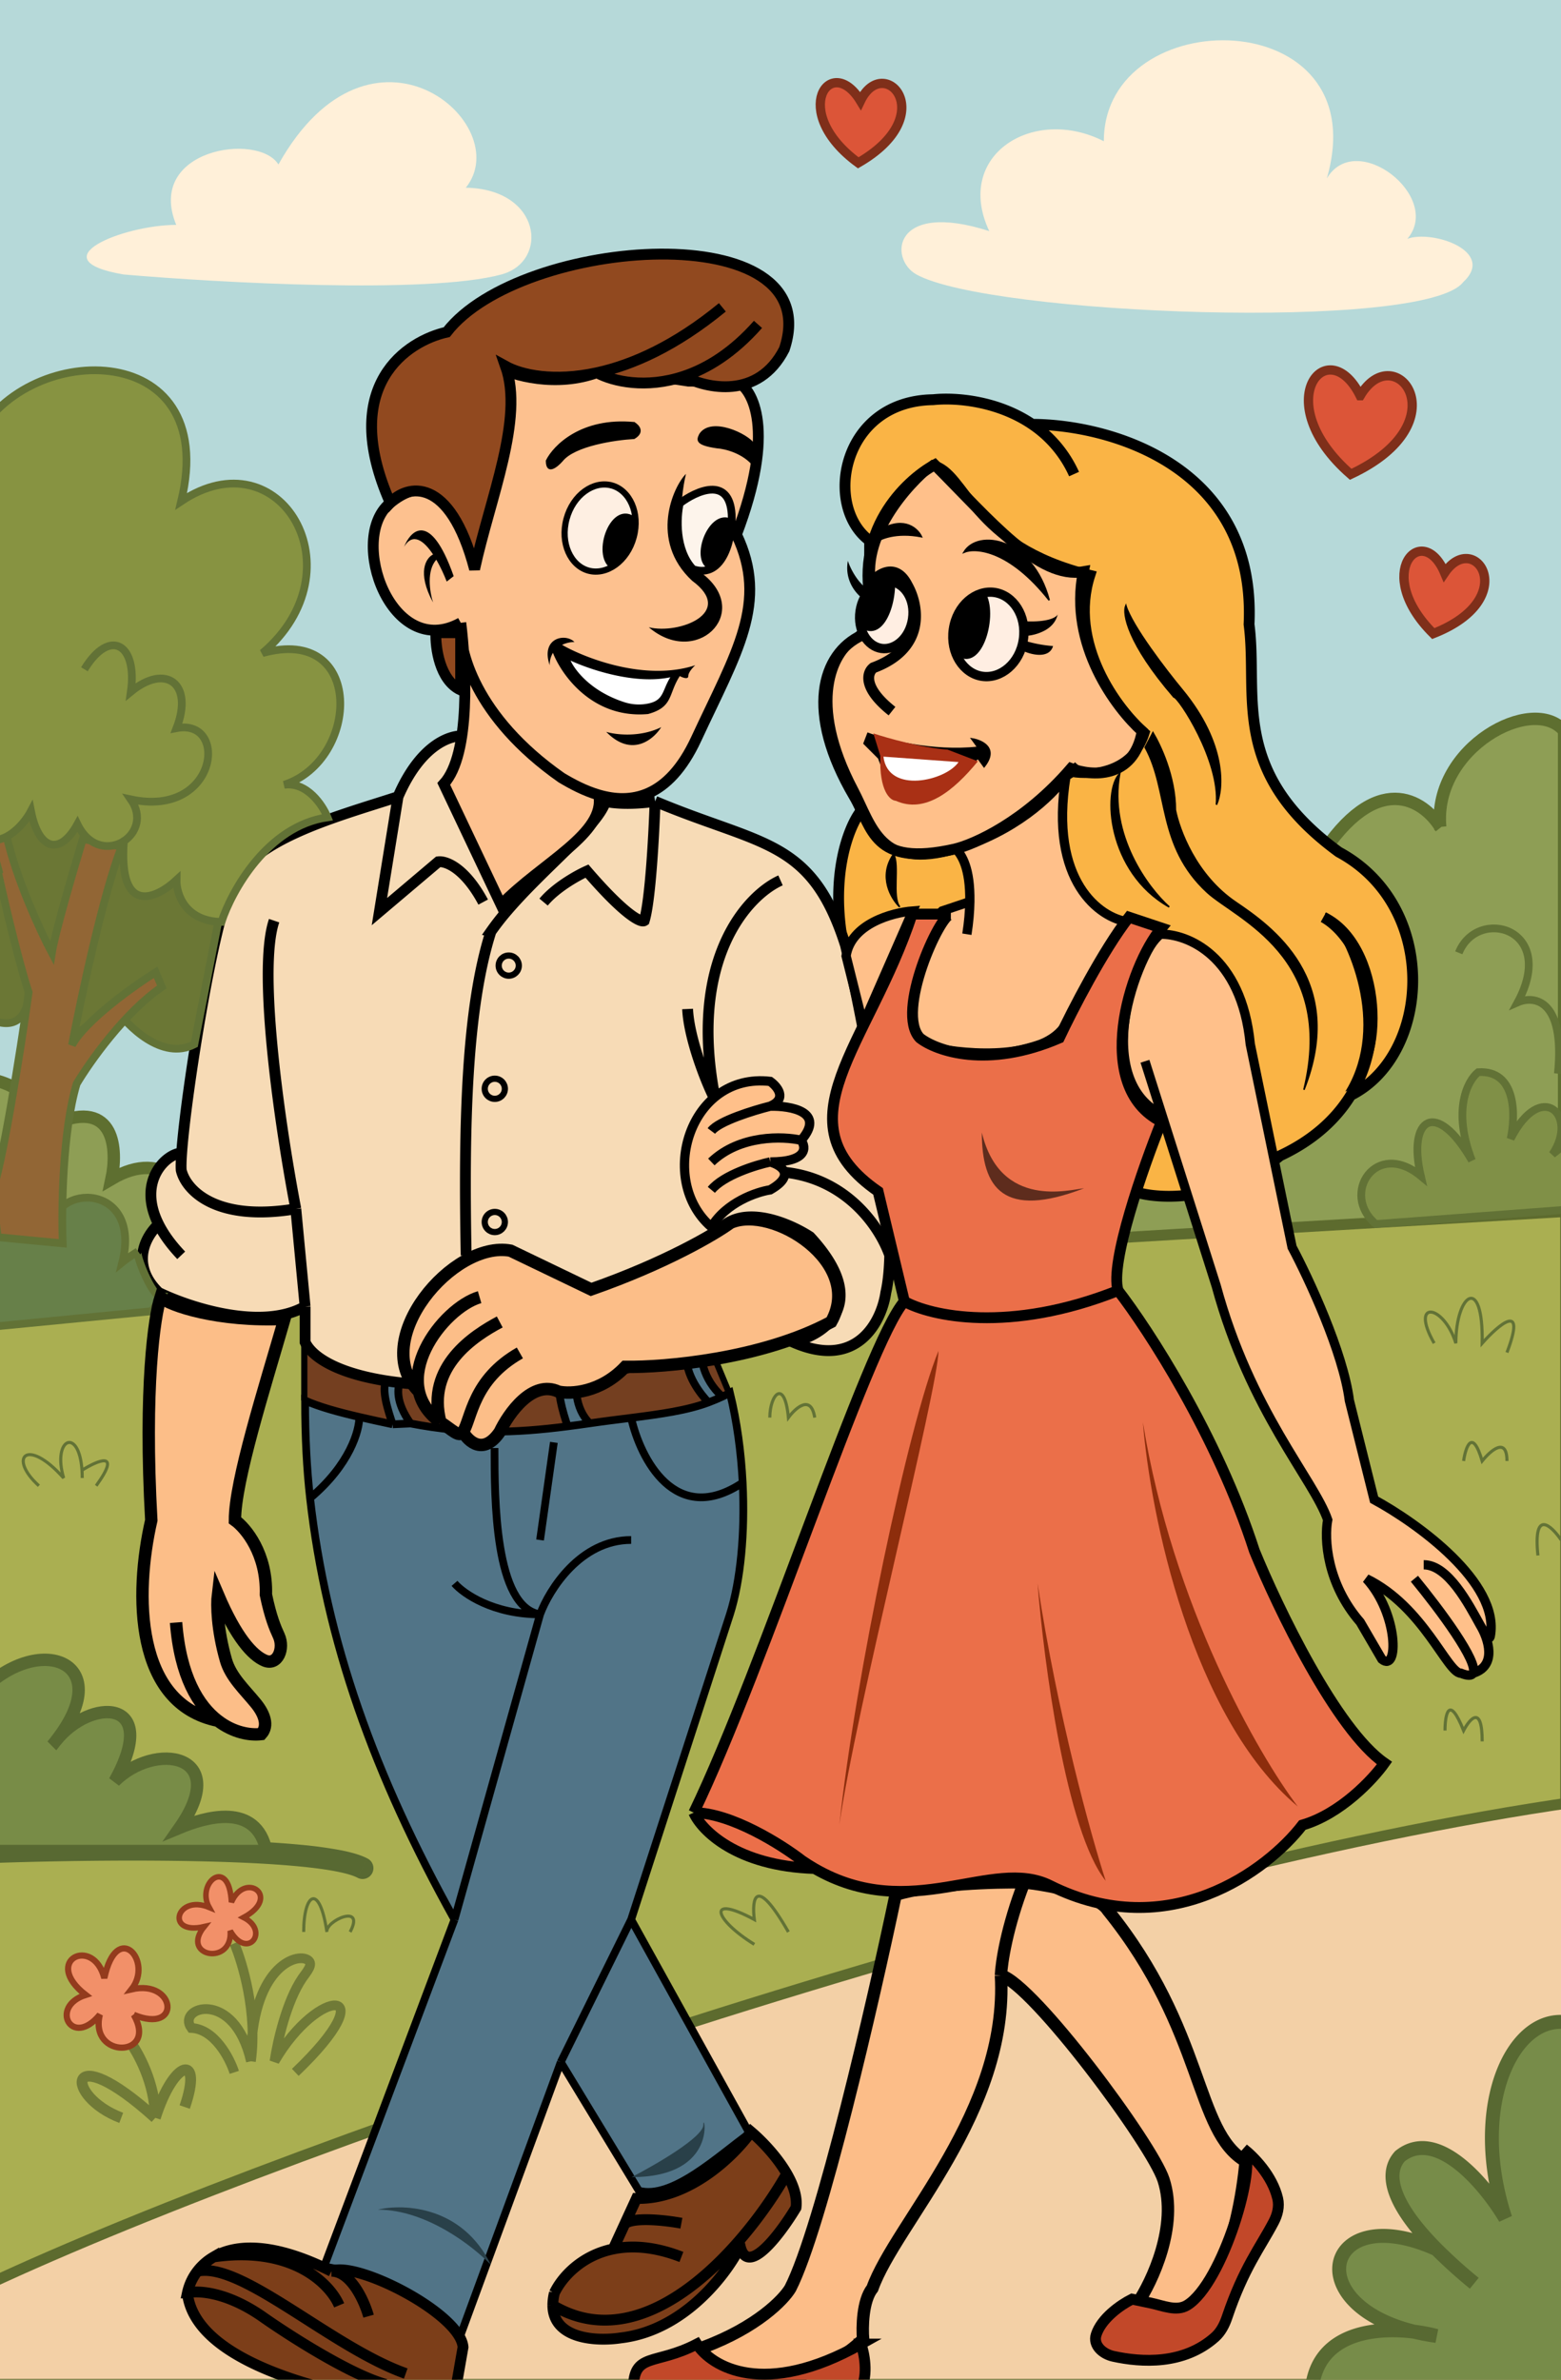 <svg xmlns="http://www.w3.org/2000/svg" width="1008" height="1536" fill="none" viewBox="0 0 1008 1536"><rect x="0" y="0" width="1008" height="1536" fill="#333333" stroke="none"/><g clip-path="url(#a)"><path fill="#B6D9D9" d="M0 0h1008v1536H0z"/><path fill="#8E9E55" stroke="#5E6F30" stroke-width="8" d="M930 533.75c-4.8-51.2 60-86 80-62v330L-18 857V697c22.4-4.8 45.33 16.67 54 28 38.4-16 40 17.33 36 36 35.2-20.8 53.33 8.67 58 26 49.6-24 108 14.75 132 24.75 30.4-52.8 86-22 110 0 27.2-40 80.67-16.66 104 0 16-62.4 65.33-54 88-42-8-51.2 34-61.33 56-60 12.8-65.6 81.33-75.33 114-72 14.4-84.8 84.67-91.33 118-84 36.8-57.6 67.33-37.33 78-20Z"/><path fill="#AAAF51" stroke="#5D6B2E" stroke-width="7" d="M1011 782C723 799 208.33 827-5 855v689h1016z"/><path fill="#FAB445" d="M602.56 258c-59.2.8-71 69-41 91v59l-6 116c-7.34 9.67-19.8 40.4-11 86l191 160c15.66 4.15 55.8 5.15 91-24 21.57-10.07 36.29-23.8 45.63-39 52-26 57.37-122-7.63-157-71-52-52-101-58-147 4.8-103.2-91.34-129.08-140-129.12-22.19-15.1-49.2-17.45-64-15.88"/><path stroke="#000" stroke-width="7" d="M693.56 306a76.6 76.6 0 0 0-27-32.12m0 0c-22.19-15.1-49.2-17.45-64-15.88-59.2.8-71 69-41 91v59l-6 116c-7.34 9.67-19.8 40.4-11 86l191 160c15.66 4.15 55.8 5.15 91-24 84-39.2 64-134 28-154m-188-318.12c48.66.04 144.8 25.92 140 129.12 6 46-13 95 58 147 65 35 59.63 131 7.63 157"/><path fill="#F3D0A6" stroke="#5D6B2E" stroke-width="7" d="M1018 1163c-310 44-822 216-1027 312v64h1027z"/><path fill="#FFF0D9" d="M323.79 177.16c-47.2 12.8-182.34 5.34-244 0-56-9.6 0-32 34-32-20-49 53-60 66-39 60-107 154-26 121 15 48.8.8 54 47.6 23 56m621 5c-25 32-306 21.11-353-5-18-10-15.4-48 47-28-23-49 28.4-81.2 74-58 0-91 177-90 144 24 19-32 75 12 52 39 16-6 57.6 8 36 28"/><path fill="#DC5538" stroke="#7F2F1A" stroke-width="6" d="M555.63 65.1c14.92-31.15 52.5 8.93-1.43 40-45.12-33.09-17.74-71.5 1.43-40Zm322.71 190.31c22.35-38.03 65.85 17.04-6.15 50.74-53.85-46.98-14.85-92.9 6.14-50.74Zm54.51 114.3c19.32-28.53 50.49 16.57-7.33 39.25-39.64-39.32-6.94-73.17 7.33-39.25Z"/><path fill="#778C49" d="M972 1431.75c-24-73.6 6-134 42-126v238H847c2.66-37.31 39.32-42.07 66.05-38.76-75-18.43-56.77-85.31 14.53-53.24-39.4-39.62-27.58-55.43-23.58-60 24-19.2 55.33 18.67 68 40"/><path stroke="#586932" stroke-width="9" d="M952 1473.75a331 331 0 0 1-24.42-22m0 0c-39.4-39.62-27.58-55.43-23.58-60 24-19.2 55.33 18.67 68 40-24-73.6 6-134 42-126v238H847c3.2-44.8 55.39-42.66 80.58-36-91.54-12.8-75.58-90 0-56Z"/><path fill="#586932" d="M230.73 1211.94a7 7 0 1 0 6.55-12.37zm-242.47-9.19c35.25-1.33 89.8-2.43 138.9-1.4 24.55.52 47.63 1.56 66.2 3.36 9.28.9 17.33 1.97 23.82 3.24 6.64 1.3 11.1 2.69 13.54 3.99l6.56-12.37c-4.35-2.3-10.48-4-17.42-5.36a276 276 0 0 0-25.16-3.44c-19.07-1.84-42.54-2.9-67.25-3.41-49.45-1.04-104.29.06-139.71 1.4z"/><path fill="#FCBD88" d="M510.35 1477c20-39.2 53.67-185.67 68-254 23.2-7.2 65-8.33 83-8 15.33 1.67 47.6 7.6 54 18 63 78 56 143 89 162-4 44.33-23.6 124.8-70 92 9.67-14.33 26.6-50.4 17-80-7.46-23-84-126-105-132 5 88-68 160-83 202-6.4 8-6.67 25.33-6 33-49 46-111 19-103 5 34.4-12.8 51.67-30.67 56-38"/><path stroke="#000" stroke-width="8" d="M646.35 1275c5 88-68 160-83 202-6.4 8-6.67 25.33-6 33-49 46-111 19-103 5 34.4-12.8 51.67-30.67 56-38 20-39.2 53.67-185.67 68-254 23.2-7.2 65-8.33 83-8m-15 60c.33-8 3.8-31.2 15-60m-15 60c21 6 97.54 109 105 132 9.6 29.6-7.33 65.67-17 80 46.4 32.8 66-47.67 70-92-33-19-26-84-89-162-6.4-10.4-38.67-16.33-54-18"/><path fill="#788C47" stroke="#586932" stroke-width="8" d="M36 1123.75c41.6-52.8-14-72-52-28v99h188c-6.4-32-40-21.66-56-15 33.6-48-16-56-42-30 30.4-54.4-15.94-54-38-26Z"/><path stroke="#707A37" stroke-width="7" d="M78.28 1367c-37-14-36.4-52.8 22 0m0 0c12-38 31-42 19-7m-19 7c0-22.4-11.33-42.67-17-50"/><path fill="#F29069" stroke="#933B1D" stroke-width="4" d="M86.39 1300.49c31.06 12.83 27.39-23.12-1.45-16.44 14.37-18.17-9.44-45.22-17.58-7.26-7.07-27.72-40.62-11.28-12.03 10.86-23.66 7.45-8.93 34.88 9.14 12.74-7.07 28.75 37.82 28.02 21.92.1Z"/><path stroke="#707A37" stroke-width="6.27" d="M151.3 1337.63c-2.99-9.25-12.72-27.94-27.76-28.66-9.85-13.43 27.75-25.96 38.5 21.5m0 0c0-60.35 29.4-70.55 36.86-65.29 3.77 2.66-1.03 7.75-3.64 11.56-10.2 14.88-16.16 41.11-18 53.73 28.66-49.25 72.53-49.25 13.43 7.16m-28.65-7.16c4.3-30.81-5.37-63.58-10.75-76.12"/><path fill="#F29069" stroke="#933B1D" stroke-width="3.58" d="M131.85 1243.56c-25.45 5.91-18.08-21.21 3.19-12.43-8.72-15.75 12.97-33.49 14.4-3.34 8.94-20.37 32.6-3.5 7.86 9.86 17.2 8.7 2.43 27.88-8.63 8.61 1.79 22.95-32.56 16.7-16.82-2.7Z"/><path fill="#743F20" stroke="#000" stroke-width="4" d="M196.5 903v-36c36 50.5 219 22.5 262 2.5L472 902c-38.5 22.4-236 41.5-275.5 1Z"/><path fill="#517487" d="m209.27 1463 84.22-224c-51.8-92.99-82.86-179.8-93.27-272-2.12-18.84-3.22-39.58-3.22-63 9.34 4.14 21.35 7.43 35 10.6 6.8 1.57 14 3.12 21.5 4.73h.04l-.1-.31c-2.97-8.95-7.37-22.2-3.85-28.52h8.91c-1.78 5.54-3.35 14.15 6.63 28.3 37.37 7.2 67.5 6.2 101.43 1.83-2.97-8.54-8.02-25.03-4.45-34.63h10.69c-1.49 7.79-1.96 22.82 8.02 32.68 9.2-1.34 18.17-2.44 26.74-3.52 19.13-2.43 36.3-4.83 49.9-9.95-5.05-5.4-14.97-17.61-14.26-31.21l9.8-5c-.89 6.66.54 20.88 13.37 32.5q2.61-1.23 4.97-2.5c4.55 18.5 7.23 38.46 8.22 58 1.64 32.28-1.35 63.42-8.22 85l-63.78 197L484 1377c-19.6 14-50 43-71.48 37l-50.41-83-64.62 176c-29.94-28.8-66.24-40.67-88.22-44"/><path stroke="#000" stroke-width="5" d="m293.49 1239-84.22 224c21.98 3.33 58.28 15.2 88.22 44l64.62-176m-68.62-92 55.25-197m-55.25 197c-51.8-92.99-82.86-179.8-93.27-272m207.34 272 63.78-197c6.87-21.58 9.86-52.72 8.22-85m-72 282L484 1377c-19.6 14-50 43-71.48 37l-50.41-83m45.44-92-45.44 92m-13.37-289c5.94-16 26.02-48 58.82-48m-58.82 48c-30.33 0-49.47-13.33-55.25-20m55.25 20c-29.4-4.61-29.4-75-29.4-107.36m38.31-3.64-8.91 63m-95.2-74.66c-2.97-8.95-7.52-22.44-3.95-28.84h8.91c-1.78 5.54-3.35 14.15 6.63 28.3m-11.59.54q5.68-.24 11.59-.54m-11.59.54c-7.5-1.61-14.73-3.16-21.54-4.74m33.13 4.2c37.37 7.2 67.5 6.2 101.43 1.83m0 0c-2.97-8.54-8.02-25.03-4.45-34.63h10.69c-1.49 7.79-1.96 22.82 8.02 32.68m-14.26 1.95q7.2-.92 14.26-1.95m0 0c9.2-1.34 18.17-2.44 26.74-3.52m49.9-9.95c-5.05-5.4-14.97-17.61-14.26-31.21l9.8-5c-.89 6.66.54 20.88 13.37 32.5m-8.91 3.71q4.76-1.8 8.91-3.72m-8.91 3.72c-13.6 5.12-30.77 7.52-49.9 9.95m58.81-13.67q2.61-1.21 4.97-2.49c4.55 18.5 7.23 38.46 8.22 58M232 914.6c-13.65-3.17-25.66-6.46-35-10.6 0 23.42 1.1 44.16 3.22 63M232 914.6c.15 8.47-6 30.8-31.78 52.4m207.34-51.84c5.85 26.07 28.45 70.93 72 41.84"/><path fill="#294049" d="M244 1426.24c16.64-3.97 54.54-2.38 73.08 35.76-11.29-11.92-41.7-35.76-73.08-35.76m163.86-21c15.45-7.95 46.34-25.82 46.34-33.77 0-9.93 10.7 33.77-46.34 33.77"/><path fill="#F7DBB6" d="M149 574.26c10.4-32 68-47 108-60 15.2-35.2 35.67-40.66 44-39l-11 37 37 76.15c24.17-28.4 59.14-55.14 64-71.15 3.68 1 15.2 2.4 32 0 69 29 101 24 123 93 11.12 47.88 29.84 144.88 28.53 200-.22 9.36-1.01 17.5-2.52 24-2.62 18.34-18.3 50.4-60 32 20.33-4.66 51-24.8 11-68-14.82-9.66-47.92-23.2-61.74 0l-2.26 73c-188 44-253 15-262-5v-23c-28 16-74.73.67-94.59-9-18.87-18.4-7.86-37 0-44-14.28-28.44 5.6-46 14.87-46 2.8-39.42 21.05-152.22 31.72-170"/><path stroke="#000" stroke-width="7" d="M257 514.26c-40 13-97.6 28-108 60-10.66 17.78-28.92 130.58-31.71 170m139.72-230c15.2-35.2 35.66-40.66 44-39l-11 37 37 76.15m-70-74.15-12 74.15 38-32.15c4.67-.66 17 3.6 29 26m-121 198c-52.8 8.8-71.33-13-74-25-.18-2.3-.07-6.08.28-11m73.72 36c-9.33-48.33-25.2-153.2-14-186m14 186 6 63m-79.72-99c-9.27 0-29.15 17.56-14.87 46m14.59 20c-6.78-7.13-11.5-13.82-14.59-20m0 0c-7.86 7-18.87 25.6 0 44 19.86 9.67 66.59 25 94.59 9m0 0v23c9 20 74 49 262 5l2.26-73m.74-88c-6.33-12-17.2-40.6-18-59m18 59c-18.4-91.2 21-132.66 42-142m-42 142 .38 52m-39.38-245c69 29 101 24 123 93 11.11 47.88 29.83 144.88 28.52 200m-151.52-293c-16.8 2.4-28.33 1-32 0-4.87 16-39.84 42.75-64 71.15m96-71.15c-.67 20.34-3 64.2-7 77-2 1.34-12.2-3.2-37-32-6 2.67-20 10.4-28 20m110.26 216c13.82-23.2 46.92-9.66 61.74 0 40 43.2 9.33 63.34-11 68 41.7 18.4 57.38-13.66 60-32 1.5-6.5 2.3-14.64 2.52-24m-113.25-12 1.11-36m112.14 48c-8.91-25.33-43.83-70.4-112.14-48m-161.38 48c-1.6-83.2 0-159 16-209a170 170 0 0 1 10-12.85"/><circle cx="328.51" cy="623.26" r="6.5" stroke="#000" stroke-width="4"/><circle cx="319.51" cy="702.76" r="6.5" stroke="#000" stroke-width="4"/><path fill="#678049" stroke="#627236" stroke-width="5" d="M33 794.73c1.6-48-27.33-48-42-42v104l107-10.39 6-9.34c-6 0-16.67-27.83-15-29.24 0 0-6.48 4.1-10 6.97 12.8-51.2-44.93-52-46-20Z"/><circle cx="319.51" cy="788.76" r="6.5" stroke="#000" stroke-width="4"/><path fill="#FFC08A" d="M749.35 603c17-.33 52.4 13.4 58 71l27 131c10.67 20 33 67.8 37 99l16 64c27.67 15 81.4 53.6 75 88-.52 2.82-2.32.38-5.14-4.57 4.64 8.97 8.5 24.2-5.99 28.57-.89 1.63-3.35 1.81-7.87 0-8.8 0-24-43-61-61 20.63 22.4 21 61 10 52l-14-24c-21.6-24.8-23.33-53.67-21-66-9-26-50-70-72-151L750.3 719.49c-45.51-22.73-17.81-103.59-.94-116.49m-203.01 14c3.2-20.8 30-28 43-29l-32 73zm-87 175c-35.2-30.4-14-100 38-94 4.67 3.33 11.2 11.2 0 16 13.33-.33 36 3.6 20 22 3.33 4.67 4 14-20 14 7 2 16.8 8.4 0 18-8.67 1.33-28.4 8-38 24"/><path fill="#FFC08A" d="M626.26 582c.34-21.85-5.27-30.1-8.9-34-49 14.57-54-15.26-66-38-30.4-57.6-12.68-88.67 0-97 13.6-9.6 13.66-26 12-33-8-32.8 22.66-67 39-80 22 5 23.9 52 102 71-14.4 44 17.32 86.67 35 102-8 25.6-34.68 27.67-47 25.5l-4 2.5c-11.2 68 22 91.67 40 94l-40 66c-13.6 23.2-63 20.33-86 15-27.2-8.8-29-51.5 6-88z"/><path stroke="#000" stroke-width="6" d="M919.35 1010c15.78 0 29 25.48 36.49 39m-42.49-30c16.24 19.75 41.7 53.95 37.87 61m4.62-31c3.62 6.52 5.9 10.25 6.51 7 6.4-34.4-47.33-73-75-88l-16-64c-4-31.2-26.33-79-37-99l-27-131c-5.6-57.6-41-71.33-58-71-17 13-45 95 2 117m204.49 329c5.08 8.33 11.27 26.2-4.62 31m0 0c-.89 1.63-3.35 1.81-7.87 0-8.8 0-24-43-61-61 20.63 22.4 21 61 10 52l-14-24c-21.6-24.8-23.33-53.67-21-66-9-26-50-70-72-151l-46-145m-242 29c11.2-4.8 4.67-12.67 0-16-52-6-73.2 63.6-38 94 9.6-16 29.33-22.67 38-24 16.8-9.6 7-16 0-18m0-36c-10.67 2.67-33.2 9.6-38 16m38-16c13.33-.33 36 3.6 20 22m0 0c-11.67-2.67-39.6-3.6-58 14m58-14c3.33 4.67 4 14-20 14m0 0c-9.32 2-29.98 8.4-38 18m158-220c3.63 3.9 9.25 12.15 8.91 34m-8.9-34c37-11 61.32-33.33 71-47m-71 47c-49 14.57-54-15.26-66-38-30.4-57.6-12.68-88.67 0-97 13.6-9.6 13.66-26 12-33-8-32.8 22.66-67 39-80 22 5 23.9 52 102 71-14.4 44 17.32 86.67 35 102-8 25.6-34.68 27.67-47 25.5m-68 104.5c1.23-7.8 1.8-14.78 1.9-21m0 0-17.9 6c-35 36.5-33.2 79.2-6 88 23 5.33 72.4 8.2 86-15l40-66c-18-2.33-51.2-26-40-94m0 0 4-2.5m4-4.5-4 4.5m-103 89.5c-13 1-39.8 8.2-43 29l11 44z"/><path fill="#EB6F49" d="M589 590h25c-7 0-36 63.2-20 80 10.67 8.33 43.6 20 90 0 8.33-17.67 28.2-56.4 45-78l21 7c-21 25-44.8 102.6 0 125-11.67 29-33.6 91.4-28 109 19.33 25 64 93.6 88 168 15 36.67 52.8 115.4 84 137-7.33 10.33-28.2 32.8-53 40-22.33 29-86.2 77.4-163 39-37.41-18.71-89.55 25.17-152-10.96-50.4-1.57-73-24.68-78-36.04 45-93 112-303 136-330l-17-71c-65-45-6-94 22-179"/><path stroke="#000" stroke-width="7" d="M722 833c-5.6-17.6 16.33-80 28-109-44.8-22.4-21-100 0-125l-21-7c-16.8 21.6-36.67 60.33-45 78-46.4 20-79.33 8.33-90 0-16-16.8 13-80 20-80h-25c-28 85-87 134-22 179l17 71m138-7c19.33 25 64 93.6 88 168 15 36.67 52.8 115.4 84 137-7.33 10.33-28.2 32.8-53 40-22.33 29-86.2 77.4-163 39-37.41-18.71-89.55 25.17-152-10.96M722 833c-70.4 28-121.33 16.33-138 7m-136 330c24 0 56.67 20.67 70 31q4.02 2.74 8 5.04M448 1170c5 11.36 27.6 34.47 78 36.04M448 1170c45-93 112-303 136-330"/><path fill="#8D2D0C" d="M606 872c-19.33 46.67-54 212-64 306 10.02-72 64-282 64-306m64 150c4 50.67 18.4 160 44 192-9.33-28.67-31.2-107.2-44-192m68-104c4.67 58.67 31.2 190.4 100 248-25.33-33.33-80.8-129.6-100-248"/><path fill="#FCBE88" d="M536.7 853.27c21.6-38.4-38-76-65-64-10 7.34-42 26.2-90 43l-52-25c-37-7-92.14 58-59.14 91 1.68 7.21 5.99 14.02 13.84 19.73 7.41 4.63 12.11 10.2 14.58 6.27 3.57 6.34 13.32 15.2 23.72 0 5.67-12 21.2-34 38-26 7.67 1.67 27 .8 43-16 25.67.34 88.2-5 133-29m-385 128c0-25.6 19-85 32-130-43 2-74.33-8.66-80-14-4 12.34-10.8 58.4-6 144-11 48-10.6 118.52 43 129.4 10.07 7.7 20.76 9.49 28 8.6 4.98-5.53 1.8-13.31-3.46-19.78-7.17-8.82-16.24-17.02-19.36-27.95-5.64-19.76-5.97-35.71-5.18-42.27 11.83 27.76 22.28 39.14 30.13 42.52 8.42 3.61 13.02-7.71 9.17-16.03-2.25-4.88-5.28-11.87-8.3-26.49.8-26.4-13-43-20-48"/><path stroke="#000" stroke-width="8" d="M270.56 898.27c-33-33 22.14-98 59.14-91l52 25c48-16.8 80-35.66 90-43 27-12 86.6 25.6 65 64-44.8 24-107.34 29.34-133 29-16 16.8-35.33 17.67-43 16-16.8-8-32.33 14-38 26-10.4 15.2-20.15 6.34-23.72 0m10.72-87c-24 7-60.7 55-25.3 80.73m0 0c-9.6-36 21.97-56.06 38.3-64.73M284.4 918c7.41 4.63 12.11 10.2 14.58 6.27m36.72-51c-30.42 17.28-31.2 42.21-36.72 51m-185.28 123c2.67 34.74 14.35 53.73 27 63.4m0 0c10.07 7.7 20.76 9.49 28 8.6 4.98-5.53 1.8-13.31-3.46-19.78-7.17-8.82-16.24-17.02-19.36-27.95-5.64-19.76-5.97-35.71-5.18-42.27 11.83 27.76 22.28 39.14 30.13 42.52 8.42 3.61 13.02-7.71 9.17-16.03-2.25-4.88-5.28-11.87-8.3-26.49.8-26.4-13-43-20-48 0-25.6 19-85 32-130-43 2-74.33-8.66-80-14-4 12.34-10.8 58.4-6 144-11 48-10.6 118.52 43 129.4Z"/><path fill="#FDC18F" d="M305.55 361.05c.76-17.24 29.07-76.98 18-123.05 11.34 5.33 40.8 12.8 68 0l53 8h31c10.67 5 25.6 31.8 0 99 21 44 0 76-26 132-18.03 38.84-42.47 42.08-63 36.09 5 24.91-37 43.91-63 70.91l-37-78c14.32-15.61 14.83-56.74 12.73-86.08-1.76-7.4-2.15-13.55-1.72-17.92-44.8 24.8-73-54.26-46-77 34.4-28.97 51.13 21 54 36.05"/><path stroke="#000" stroke-width="7" d="M297.56 402c-44.8 24.8-73-54.26-46-77 38-32 54.44 32.34 54.44 39.5-4.8-10.4 29.56-76.5 17.56-126.5 11.33 5.33 40.8 12.8 68 0l53 8h31c10.66 5 25.6 31.8 0 99 21 44 0 76-26 132-18.04 38.84-42.48 42.08-63 36.09m-89-111.09c-1.67 17 9 60.8 65 100 6.64 3.98 14.93 8.44 24 11.09m-89-111.09c3.33 27 6.6 84.8-11 104l37 78c26-27 68-46 63-70.91m177-119.09c-13.6-50.4 21-83.67 40-94 36 36 67 74 96 69-9.6 47.2 21.33 88 38 103-5.6 31.2-33 29-46 24-29.6 34.4-62.34 49-75 52-53 12-53-13.6-65-34-32-54.4-21-92 5-104z"/><path fill="#C24829" d="M766.59 1487.92c23.05-14.11 45.82-91.51 36.41-100.92 6.25 4.83 18.57 17.13 22.06 32.06 1.2 5.14-.13 10.46-2.6 15.14-8.78 16.69-19.37 29.69-30.09 61.45-1.62 4.83-3.98 9.47-7.78 12.86-20.3 18.08-47.63 16.34-65.68 12.39-6.96-1.52-13.24-7.2-11.06-13.99 3.37-10.5 15.67-19.17 23.15-22.91l12.05 2.51c7.93 1.65 16.63 5.64 23.54 1.41M556 1513c-62.4 35.2-96.67 14.67-106 0-27 14-41 5-41 29h147c4.8-9.6 2-23.33 0-29"/><path stroke="#000" stroke-width="7" d="M766.59 1487.92c23.05-14.11 45.82-91.51 36.41-100.92 6.25 4.83 18.57 17.13 22.06 32.06 1.2 5.14-.13 10.46-2.6 15.14-8.78 16.69-19.37 29.69-30.09 61.45-1.62 4.83-3.98 9.47-7.78 12.86-20.3 18.08-47.63 16.34-65.68 12.39-6.96-1.52-13.24-7.2-11.06-13.99 3.37-10.5 15.67-19.17 23.15-22.91l12.05 2.51c7.93 1.65 16.63 5.64 23.54 1.41ZM556 1513c-62.4 35.2-96.67 14.67-106 0-27 14-41 5-41 29h147c4.8-9.6 2-23.33 0-29Z"/><path fill="#7C3E19" d="M299 1515c-1.6-21.6-69-56-85-49-37.91-18.97-61.84-17.45-76-9.24a36 36 0 0 0-10.55 9.24 34.6 34.6 0 0 0-6.45 14c5.6 51.2 116.33 71.33 171 75zm215-90c-10 16.67-31.2 45-36 25-8.67 17.67-36.2 54.2-77 59-15.62 2.4-43.85.96-44.01-21q-.04-3.61 1.01-8c4.67-9.86 17.16-24.11 38-28.38l7.5-16.31L411 1419c34.4.8 63.67-28.33 74-43 6.45 5.44 16.58 15.78 23.05 27 4.23 7.33 6.9 15.04 5.95 22"/><path stroke="#000" stroke-width="7" d="M214 1466c16-7 83.4 27.4 85 49l-7 40c-54.67-3.67-165.4-23.8-171-75m93-14c-37.91-18.97-61.84-17.45-76-9.24m76 9.24c12.68 0 21.28 19.33 24 29m-117-15a34.6 34.6 0 0 1 6.45-14m-6.45 14c6.33-1.67 24.8-1 48 15 17 12 56.8 37.6 80 44m-30-51c-5.67-13.5-29.8-38.64-81-31.24m0 0a36 36 0 0 0-10.55 9.24m0 0c28.36-6.4 86.55 49 134.55 66m178-75.24c-17.46-6.77-32.1-7.58-44-5.14m0 0c-20.84 4.27-33.33 18.52-38 28.38a33 33 0 0 0-1.01 8m39.01-36.38 7.5-16.31m36.5-.31c-9.67-1.79-30.5-4.25-36.5.31m0 0L411 1419c34.4.8 63.67-28.33 74-43 6.45 5.44 16.58 15.78 23.05 27m0 0c4.23 7.33 6.9 15.04 5.95 22-10 16.67-31.2 45-36 25-8.67 17.67-36.2 54.2-77 59-15.62 2.4-43.85.96-44.01-21m151.06-85c-24.7 43.67-89.48 121.8-151.06 85M576 459c-19.2-15.2-16-25-12-28 34.4-12.8 29-40.67 22-53-8-16-20-6.67-25 0"/><path fill="#FFEEE2" stroke="#000" stroke-width="6" d="M642.2 382.41c12.06 1.78 20.89 14.98 18.62 30.39s-14.53 25.5-26.58 23.73-20.88-14.98-18.61-30.39 14.53-25.5 26.58-23.73Zm-66.69-7.02c8.81 1.3 15.62 11.54 13.77 24.07-1.84 12.52-11.3 20.37-20.12 19.07s-15.61-11.54-13.77-24.07c1.84-12.52 11.31-20.37 20.12-19.07Z"/><path fill="#000" d="M560.5 380.5c-7.2-4.8-11.67-14.33-13-18.5-2.4 13.2 6 22.17 10.5 25zm101 20.5c15.6.8 20.83-2.67 21.5-4.5-1.07 4.83-4.26 8.11-8 10.27a30.4 30.4 0 0 1-13.5 3.73zm0 12.5A85 85 0 0 0 680 417c-2.4 8.18-13.33 5.74-18.5 3.5zm-25-29.5c7.5 14.5-3.5 53-20.5 37-3.6-30.8 12.17-37.5 20.5-37"/><path fill="#000" d="M577 369.5c3 18.5-6.9 47.2-22.5 34-2.8-22 10-36.5 22.5-34"/><path stroke="#000" d="M636.5 384c7.5 14.5-3.5 53-20.5 37-3.6-30.8 12.17-37.5 20.5-37ZM577 369.5c3 18.5-6.9 47.2-22.5 34-2.8-22 10-36.5 22.5-34Z"/><path fill="#91491F" d="M252 324.5c-33.6-76 11.12-104.45 36.46-110.12 48-62 247-76 218 11-16.8 32.8-50.34 25.36-65 17.53-24.3 8.1-45.37 3.36-56-2.32-27.87 6.08-48.77 1.46-59-4.2 12 34-10 85-20 131-16-60.8-43.8-54.56-54.46-42.89m45.46 120.88c-13.6-6.4-16.34-27.33-16-37h16z"/><path stroke="#000" stroke-width="7" d="M466.46 198.38c-30.36 24.93-58.05 37.2-81 42.21m0 0c-27.87 6.08-48.77 1.46-59-4.2 12 34-10 85-20 131-16-60.8-43.8-54.56-54.46-42.89-33.6-76 11.12-104.45 36.46-110.12 48-62 247-76 218 11-16.8 32.8-50.34 25.36-65 17.53m-56-2.32c10.63 5.68 31.7 10.41 56 2.32m48-33.53c-16.09 18.25-32.69 28.44-48 33.53m-160 165.47c-.34 9.67 2.4 30.6 16 37v-37z"/><path fill="#FEEFE2" stroke="#000" stroke-width="4" d="M394.94 313.3c11.6 3.14 18.47 17.76 14.25 33.37-4.21 15.62-17.5 24.79-29.1 21.66s-18.48-17.75-14.26-33.37c4.21-15.61 17.5-24.79 29.1-21.65Z"/><path fill="#000" d="M446.96 374.88c-28-26-12.17-61-4-69-4 16.67-7.2 53.1 12 65.5 30 25-5.5 59.5-36 33.5 19.6 4.8 56-9.5 28-30"/><path fill="#FDF4EB" stroke="#000" stroke-width="5" d="M472.46 331.88c-1.6-24.8-23-15-33.5-7-2.02 8.96-3.14 30 8.5 42.5 20 6.8 25.9-21.5 25-35.5Z"/><path fill="#000" d="M410.96 334.38c-16.5-13.5-29.7 24.1-16.5 32.5 13.2-7.2 16.5-24.67 16.5-32.5m60 0c-14-4.5-25.2 26.1-14 32.5 15.6-5.2 15.83-23.83 14-32.5m-61.5-61.5c-34-3.2-51.84 15-56.5 24.5 0 9.2 6.66 3.83 10 0 8-10 34.33-13.83 46.5-14.5 6.8-4 2.83-8.33 0-10m42.5 7.5c7.2-11.2 31 0 35 6.5v14c-6.8-8.8-18.84-11.67-24-12-14-2-12.67-5-11-8.5"/><path stroke="#000" d="M409.46 272.88c-34-3.2-51.84 15-56.5 24.5 0 9.2 6.66 3.83 10 0 8-10 34.33-13.83 46.5-14.5 6.8-4 2.83-8.33 0-10Zm42.5 7.5c7.2-11.2 31 0 35 6.5v14c-6.8-8.8-18.84-11.67-24-12-14-2-12.67-5-11-8.5Z"/><path fill="#000" d="M354.96 429.38c-6-17.6 10-21 16-15-2.15 0-5.17.49-8 1.86 15.33 8.76 54 23.66 86 13.14-1.5 1.33-4.5 4.6-4.5 7s-3.67 1-5.5 0c-7.5 11.5-4 20-20.5 24.5-35.6 3.2-55.77-25-61.4-39.5a15 15 0 0 0-2.1 8m36.5 43c6 1.83 21.5 3.8 35.5-3-5 8-19.1 19.8-35.5 3"/><path fill="#fff" stroke="#000" d="M433.96 436.38c-23.2 5.6-54-5-66.5-11 2.58 6.7 13.04 20.85 34.94 28.13a31 31 0 0 0 13.36 1.54c14.3-1.62 11.6-8.98 18.2-18.67Z"/><path fill="#000" d="m292.96 371.88-4.5 3.5c-1.63-4.23-3.98-9.4-6.7-14.1-6.33 6.88-4.36 20.5-2.12 27.6-10.65-19.6-4.43-28.83 0-31-5.87-8.86-13-14.4-18.68-5 3.9-9.68 13.97-19.87 26.23 5 1.88 3.8 3.8 8.43 5.77 14"/><path fill="#000" stroke="#000" d="M631.46 482.38c-29.2 3.2-59.5-4.67-71-9l-2.5 6.5 9.5 9.5c10.4 32 48.5 16 64 0l4 5.5c9.6-12-1.34-17-8-18z"/><path fill="#A93015" d="M611.96 483.88c-16.8-1.2-39-7.5-48-10.5l4.5 14.5c-.8 22.8 6.33 28.83 10 29 18.8 8.4 37-6 53-25.5z"/><path fill="#fff" d="m570.46 488.38 48.5 3.5c-8 12-45.5 21-48.5-3.5"/><path stroke="#627236" stroke-width="5" d="M942 615c12-30 64-16 38 32 10.67-4.67 30.8-2 26 46"/><path fill="#809047" stroke="#627236" stroke-width="5" d="m1002.47 745.06 19-15v50l-133 10c-23.2-19.2 0-55 29-31-8.8-37.6 10-50 33-10-12.8-32.8-2.67-51.66 4-57 24.8-1.6 24.33 28 21 43 20-39 44-15 27 10Z"/><path fill="#6B7735" stroke="#627236" stroke-width="5" d="M16 652.55c-7.6 15.6-26.5 4.5-35-3v-141.5h92.5l68.5 81.5-16.5 84.5c-20.8 10.8-43.33-11.83-52-24.5l-24.5 18z"/><path fill="#926635" d="M18.5 640.55c-6.8-20.8-17.44-65.83-22.1-88.5l-2.9-10.5 10.5-3c6.4 28.8 22.33 63 29.5 76.5 2-12.8 14.17-54.33 20-73.5l25 5c-12 30.8-26.33 98.17-32 128 8.8-16 39.67-38 54-47l4 9.5c-24 16.4-46.67 48.5-55 62.5-9.2 30.8-9.83 81.5-9 103l-42-4-3.5-30c5.6-11.6 18.33-90.17 23.5-128"/><path stroke="#627236" stroke-width="5" d="M-3.6 552.05c4.66 22.67 15.3 67.7 22.1 88.5-5.17 37.83-17.9 116.4-23.5 128l3.5 30 42 4c-.83-21.5-.2-72.2 9-103 8.33-14 31-46.1 55-62.5l-4-9.5c-14.33 9-45.2 31-54 47 5.67-29.83 20-97.2 32-128l-25-5c-5.83 19.17-18 60.7-20 73.5-7.17-13.5-23.1-47.7-29.5-76.5l-10.5 3 6.2 22.5"/><path fill="#879341" d="M50 531.98c-11.2 20.4-25 17-30-8.5-5 9.5-19.3 26-36.5 16V285.55c29.6-65.6 159.5-69.5 133.5 38 64-42.8 115.5 44.5 52.5 98 66-18.4 63 69 14 85 14.8-2 24.83 13.17 28 21-38.8 5.6-61.83 47.33-68.5 67.5-23.6-.4-29.17-18.21-29-27.07-12.83 11.94-37.6 23.65-34-25.08-8.84 5.78-22.42 4.65-30-10.92"/><path stroke="#627236" stroke-width="5" d="M54.5 431.98c16.5-27 34.4-16.3 30 14.5 22.5-18.5 40.7-5.3 29.5 23.5 34-6.5 26.5 58-29.5 46 7.58 10.9 3.46 21.71-4.5 26.92m0 0c-8.84 5.78-22.42 4.65-30-10.92-11.2 20.4-25 17-30-8.5-5 9.5-19.3 26-36.5 16V285.55c29.6-65.6 159.5-69.5 133.5 38 64-42.8 115.5 44.5 52.5 98 66-18.4 63 69 14 85 14.8-2 24.83 13.17 28 21-38.8 5.6-61.83 47.33-68.5 67.5-23.6-.4-29.17-18.21-29-27.07-12.83 11.94-37.6 23.65-34-25.08Z"/><path fill="#000" fill-opacity=".6" d="M634 731c0 36 14 56 66 36-8.67.67-54 14-66-36"/><path fill="#000" d="M569.5 341.4c14.8-8 23.17 0 25.5 5-16.4-3.2-26.83 1.33-30 4zm53 15c9-15 44.2-9.4 55 31-25.6-32.4-47.33-34.17-55-31"/><path stroke="#000" d="M569.5 341.4c14.8-8 23.17 0 25.5 5-16.4-3.2-26.83 1.33-30 4zm53 15c9-15 44.2-9.4 55 31-25.6-32.4-47.33-34.17-55-31Z"/><path fill="#000" d="M758 449.9c-30-34.8-33.17-53.84-31-59 4 13.2 26 41.83 36.5 54.5 28.63 34.8 26.6 63.83 22 74 2.5-28.5-24.5-69.5-27.5-69.5m98 139.5c15.17 17.16 39 71.5 14 114 28.5-14 26-94.8-14-114m-133-90c-11 11-8 63.5 32 86-13.67-12.17-39.2-46.4-32-86m36 23.5c0-22-10-42.5-14.5-50l-5 9.5c15.5 28 7.5 63.5 40 93.5C798 592.96 863 617.4 842 703.4c28-71-21-105.44-44-121-26-17.6-36.5-47-39-59.5m-182 28.5c4 7-1.2 27.6 4 34-5.5-5.34-14-19.6-4-34"/><path stroke="#000" d="M758 449.9c-30-34.8-33.17-53.84-31-59 4 13.2 26 41.83 36.5 54.5 28.63 34.8 26.6 63.83 22 74 2.5-28.5-24.5-69.5-27.5-69.5Zm98 139.5c15.17 17.16 39 71.5 14 114 28.5-14 26-94.8-14-114Zm-133-90c-11 11-8 63.5 32 86-13.67-12.17-39.2-46.4-32-86Zm36 23.5c0-22-10-42.5-14.5-50l-5 9.5c15.5 28 7.5 63.5 40 93.5C798 592.96 863 617.4 842 703.4c28-71-21-105.44-44-121-26-17.6-36.5-47-39-59.5Zm-182 28.5c4 7-1.2 27.6 4 34-5.5-5.34-14-19.6-4-34Z"/><path stroke="#627236" stroke-width="2" d="M25.1 959c-20-18-8-32 16-5-7.58-25.6 9.98-33.22 11.84-5m.16 5q0-2.67-.16-5m0 0c10.05-6.34 25.96-13.2 9.16 10m134 288c0-25 10.2-32 15 0-1.26-7 25-19 15 0m271-332c0-15 9.6-25.6 12 0 4.66-6.34 14.6-15.2 17 0m-39 340c-26-16-31.2-32.8 0-16-1.67-13 .4-29.6 22 8m417-380c-16-28 6-25.6 14 0 0-32 17.8-44.8 17 0 10.66-12 28.8-27.6 16 6m-28 70c1.33-9 5.6-21.6 12 0 5.33-6.67 16-16 16 0m35 51c-6.34-9.34-18.2-20.4-15 10m-60 113c0-10 2.4-24 12 0 4-7.67 12-17 12 7"/></g><defs><clipPath id="a"><path fill="#fff" d="M0 0h1008v1536H0z"/></clipPath></defs></svg>